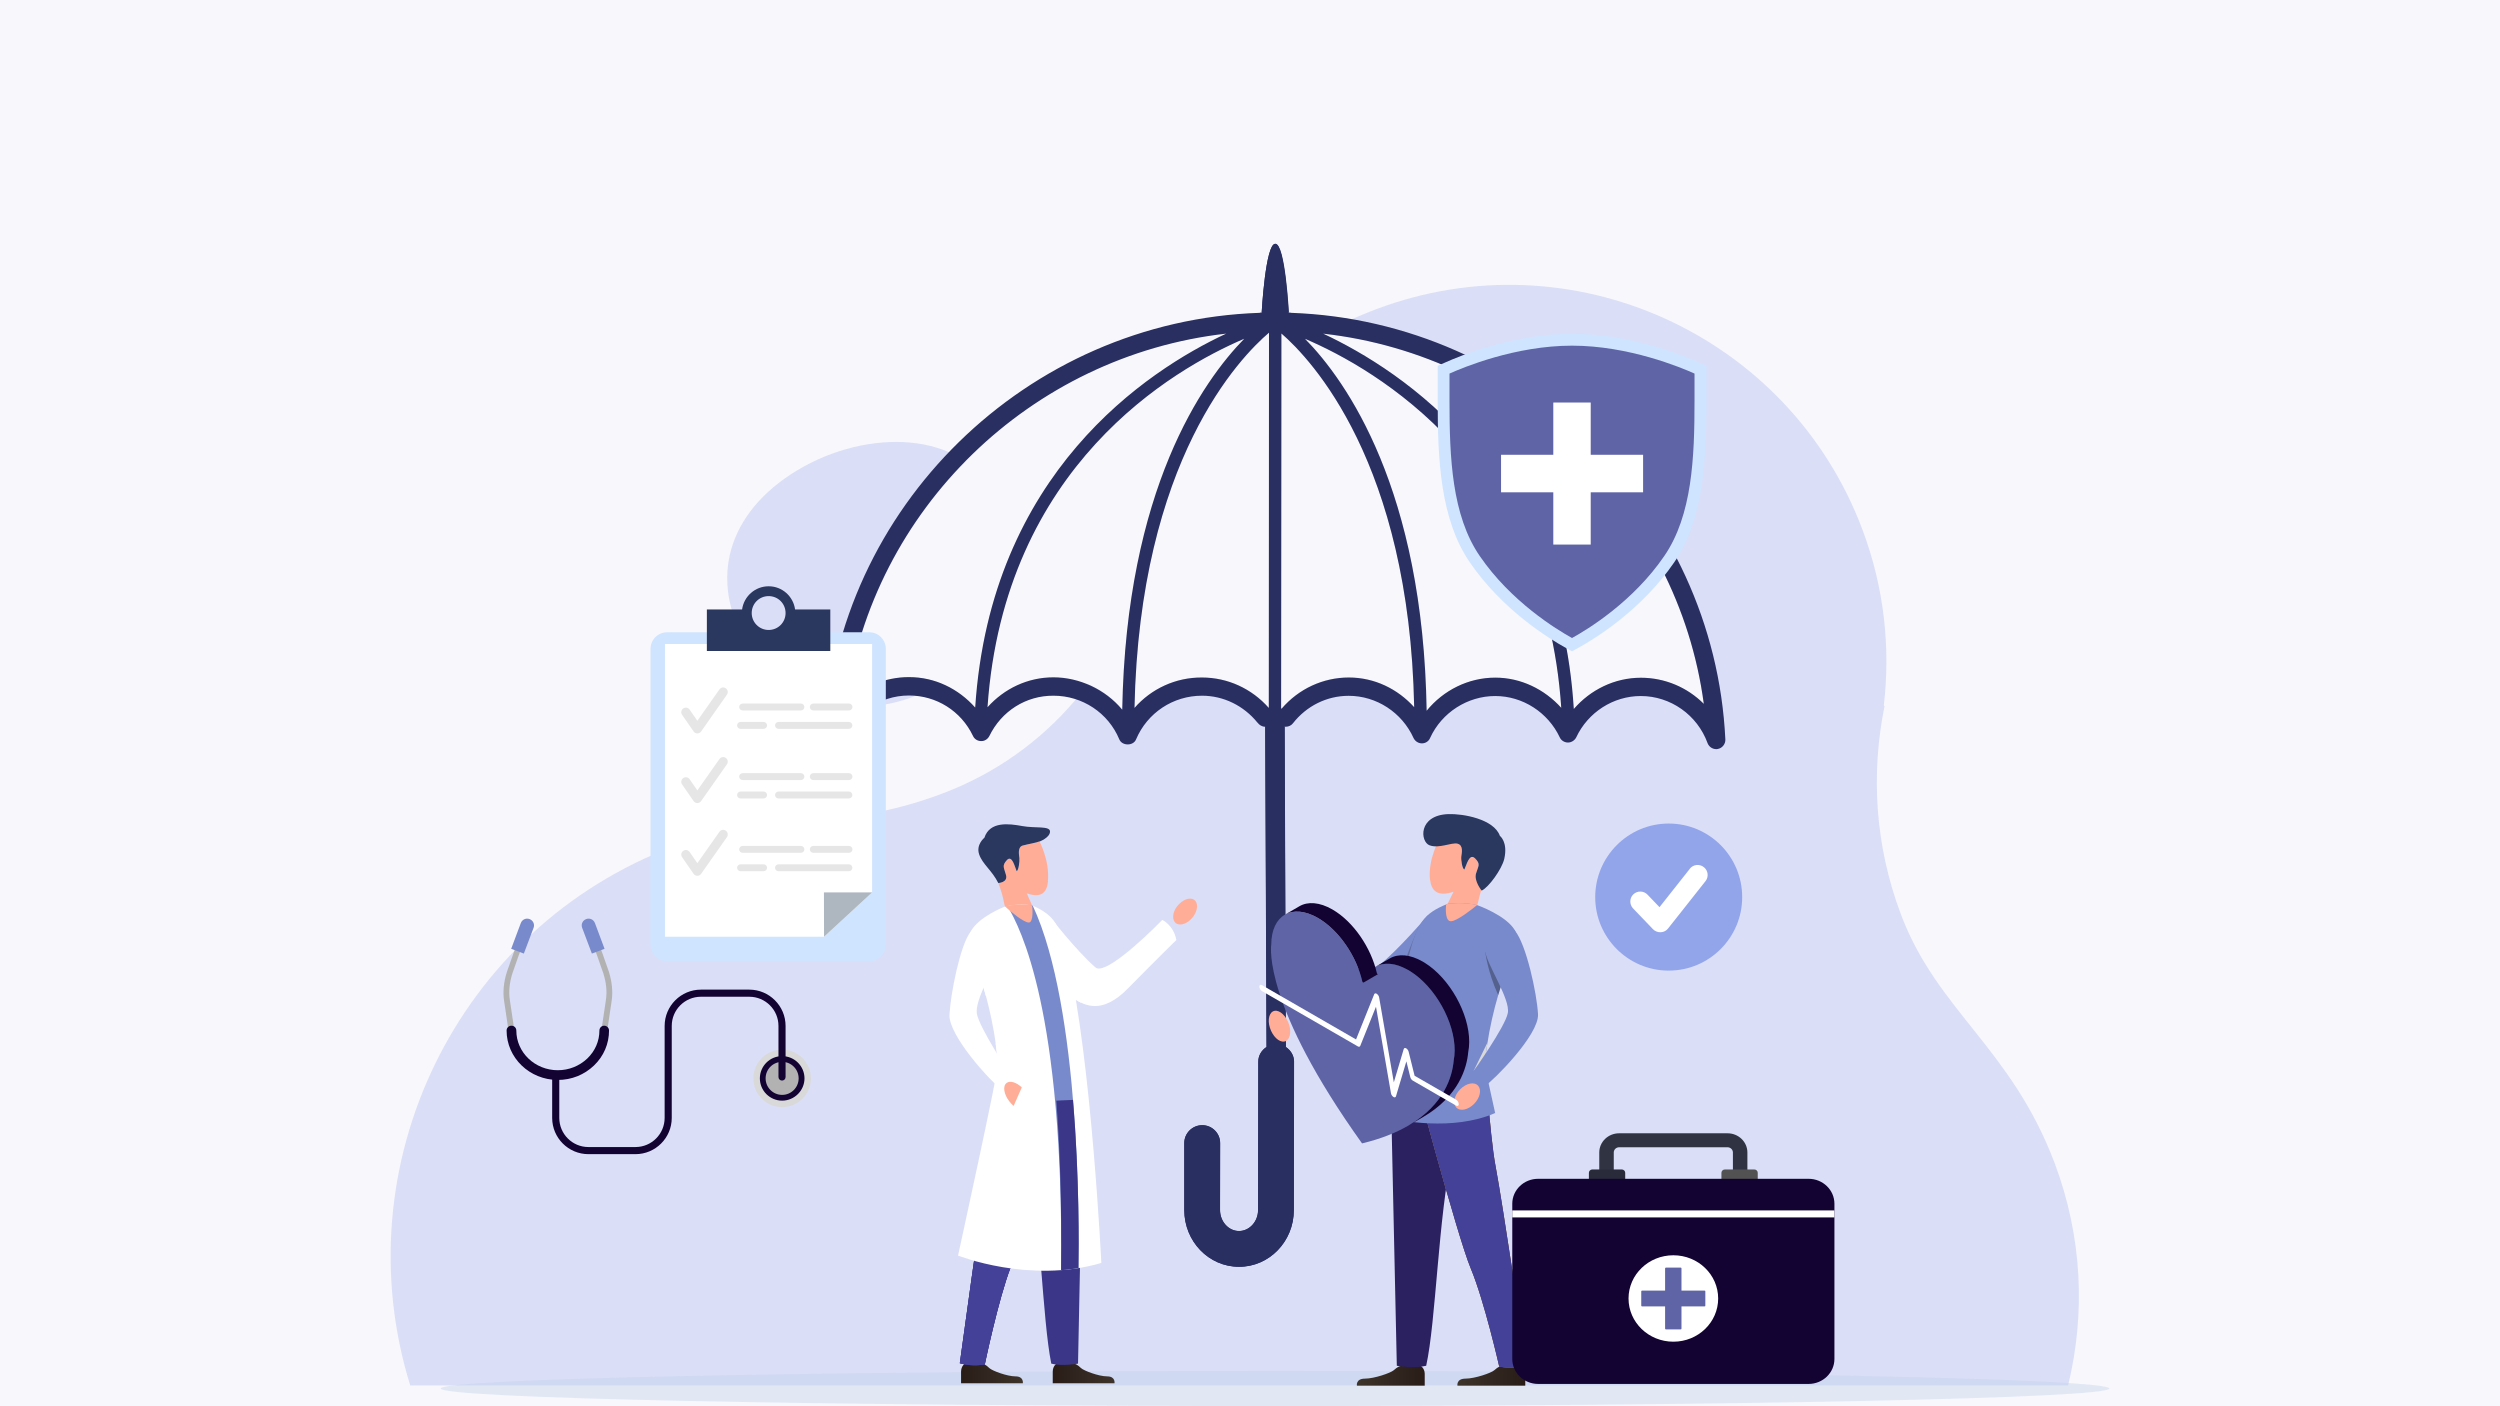 <?xml version="1.0" encoding="UTF-8"?>
<svg xmlns="http://www.w3.org/2000/svg" width="1600" height="900" viewBox="0 0 1600 900" fill="none">
  <rect width="1600" height="900" fill="#F8F7FC"></rect>
  <g opacity="0.3">
    <path d="M607.125 433.817C649.069 404.116 661.043 348.994 633.95 310.662C606.791 272.331 544.444 276.345 502.5 306.047C460.557 335.748 454.871 379.832 482.03 418.164C509.19 456.495 565.182 463.519 607.125 433.884V433.817Z" fill="#92A5EB"></path>
    <path d="M1323.58 886.633C1334.75 841.011 1332.74 791.642 1314.95 744.347C1287.25 670.895 1239.82 646.813 1216.61 585.269C1199.89 540.984 1197.34 495.027 1206.11 451.879C1205.97 451.746 1205.84 451.612 1205.64 451.545C1209.99 414.485 1205.91 375.953 1191.86 338.692C1144.83 213.865 1005.55 150.85 880.795 197.877C752.088 246.376 732.956 359.162 732.621 359.229C717.637 424.987 671.01 482.317 603.111 507.871C534.209 533.826 488.452 519.979 431.658 541.452C292.047 594.032 218.997 746.019 262.546 886.7H1323.44L1323.58 886.633Z" fill="#92A5EB"></path>
  </g>
  <g style="mix-blend-mode:multiply" opacity="0.4">
    <path d="M816.04 899.878C1110.94 899.878 1350 894.847 1350 888.64C1350 882.433 1110.94 877.401 816.04 877.401C521.142 877.401 282.08 882.433 282.08 888.64C282.08 894.847 521.142 899.878 816.04 899.878Z" fill="#BDD1E9"></path>
  </g>
  <path d="M784.8 213.53C734.16 237.144 634.017 302.635 624.184 452.816C613.48 440.774 598.496 433.349 581.772 433.349C566.453 433.349 552.003 439.57 541.501 450.073C558.358 326.049 659.705 227.645 784.8 213.53Z" fill="#F8F7FC"></path>
  <path d="M796.373 216.808C769.882 243.834 720.781 313.071 718.305 454.153C707.602 441.243 691.614 433.483 674.355 433.483C657.096 433.483 642.847 440.707 632.144 452.615C642.78 298.22 751.218 236.074 796.44 216.808H796.373Z" fill="#F8F7FC"></path>
  <path d="M769.347 433.55C752.489 433.416 736.836 440.774 726.132 453.016C729.41 294.206 794.031 228.247 812.227 212.861L812.093 453.016C801.189 440.641 785.736 433.55 769.347 433.55Z" fill="#F8F7FC"></path>
  <path d="M820.12 213.397C838.918 229.719 902.001 295.879 905.078 452.548C894.508 440.842 879.457 433.483 863.201 433.483C846.946 433.483 831.158 440.708 820.187 453.418L819.853 453.284L820.054 213.33L820.12 213.397Z" fill="#F8F7FC"></path>
  <path d="M913.105 454.89C910.898 313.406 861.796 243.901 835.373 216.942C880.527 236.208 989.032 298.555 999.267 453.084C988.563 441.176 973.378 433.751 957.056 433.751C939.797 433.751 923.809 441.845 913.105 454.957V454.89Z" fill="#F8F7FC"></path>
  <path d="M1090.45 450.541C1079.94 440.038 1065.63 433.817 1050.17 433.817C1033.45 433.817 1017.93 441.51 1007.23 453.819C997.929 303.036 897.519 237.278 846.812 213.597C972.375 227.578 1073.86 326.316 1090.45 450.608V450.541Z" fill="#F8F7FC"></path>
  <path d="M1090.45 450.541C1073.86 326.316 972.308 227.578 846.812 213.53C897.586 237.278 997.929 302.969 1007.23 453.752C1017.93 441.376 1033.45 433.75 1050.17 433.75C1065.63 433.75 1079.94 439.972 1090.45 450.474V450.541ZM905.078 452.615C902.001 295.879 838.918 229.719 820.121 213.463L819.92 453.418L820.254 453.551C831.158 440.841 846.745 433.616 863.268 433.616C879.791 433.616 894.575 440.975 905.145 452.682L905.078 452.615ZM835.306 216.942C861.796 243.968 910.831 313.405 913.038 454.889C923.742 441.778 939.73 433.683 956.989 433.683C973.311 433.683 988.497 441.109 999.2 453.016C988.898 298.487 880.46 236.141 835.306 216.875V216.942ZM624.117 452.815C633.95 302.635 734.16 237.144 784.733 213.53C659.638 227.645 558.225 326.048 541.434 450.073C551.936 439.57 566.386 433.349 581.705 433.349C598.429 433.349 613.413 440.774 624.117 452.815V452.815ZM718.239 454.153C720.781 313.071 769.882 243.834 796.306 216.808C751.151 236.074 642.647 298.153 632.01 452.615C642.714 440.707 657.698 433.483 674.221 433.483C690.745 433.483 707.469 441.243 718.172 454.153H718.239ZM812.16 212.928C794.031 228.314 729.343 294.273 726.065 453.083C736.769 440.841 752.422 433.483 769.28 433.616C785.669 433.616 801.122 440.707 812.026 453.083L812.16 212.928V212.928ZM804.801 462.515C795.971 451.611 783.06 445.256 769.28 445.256C750.817 445.256 734.294 456.16 727.069 473.219C725.33 477.5 718.172 477.5 716.366 473.219C709.275 456.16 692.618 445.256 674.288 445.256C656.695 445.123 640.907 455.09 633.148 471.145C632.144 473.018 630.271 474.289 628.13 474.289H627.93C625.722 474.289 623.648 473.085 622.712 471.011C615.086 455.023 599.298 445.122 581.705 445.122C562.773 445.122 545.514 457.164 538.959 475.092C537.955 477.834 535.146 479.373 532.269 478.771C529.459 478.102 527.453 475.627 527.653 472.75C534.945 324.711 657.163 205.235 806.073 200.218C806.407 200.084 806.741 200.017 807.143 200.017H807.477C807.477 200.017 809.886 156.067 816.107 156.067C822.328 156.067 824.736 200.017 824.736 200.017H825.071C825.539 200.017 826.074 200.151 826.476 200.218C975.318 205.57 1097.14 325.246 1104.23 473.286C1104.36 476.095 1102.29 478.771 1099.54 479.306C1099.14 479.44 1098.67 479.44 1098.34 479.44C1095.93 479.44 1093.72 477.901 1092.85 475.627C1086.3 457.565 1069.11 445.457 1050.11 445.457C1032.51 445.457 1016.33 455.826 1008.77 471.948C1007.76 473.888 1005.69 475.225 1003.48 475.225C1001.27 475.225 999.133 473.888 998.263 471.948C990.704 455.893 974.516 445.457 956.922 445.457C939.328 445.457 922.671 455.96 915.246 472.349C914.376 474.423 912.303 475.761 910.028 475.761C907.754 475.761 905.68 474.423 904.676 472.349C897.251 455.96 880.929 445.323 863.134 445.323C849.22 445.323 836.242 451.745 827.479 462.917C826.409 464.322 824.669 465.124 822.863 465.124H822.127L822.863 670.092C825.94 672.166 828.148 675.444 828.148 679.524L828.014 774.583C828.014 794.585 812.294 810.907 792.894 810.773C773.561 810.773 757.908 794.518 757.908 774.449V731.569C757.908 725.348 763.059 720.197 769.414 720.197C775.769 720.197 780.92 725.348 780.92 731.569L780.786 774.449C780.786 781.875 786.271 787.895 792.894 787.895C799.517 787.895 805.136 781.875 805.136 774.449L805.27 679.524C805.27 675.444 807.344 672.166 810.555 670.092L809.685 465.124C807.745 465.124 805.872 463.987 804.868 462.515H804.801Z" fill="#292F61"></path>
  <path d="M810.621 670.026C807.544 672.099 805.337 675.444 805.337 679.391L805.203 774.383C805.203 781.808 799.717 787.829 793.028 787.829C786.338 787.829 780.853 781.808 780.853 774.383V731.502C780.853 725.214 775.769 720.063 769.414 720.063C763.125 720.063 757.975 725.214 757.975 731.502V774.383C757.975 794.384 773.628 810.707 792.961 810.707C812.294 810.707 828.081 794.451 828.081 774.449L828.215 679.458C828.215 675.444 826.007 672.099 822.997 670.092L822.194 465.125H809.819L810.621 670.092V670.026Z" fill="#292F61"></path>
  <path d="M824.87 199.95C824.87 199.95 822.596 156 816.241 156C809.885 156 807.477 199.95 807.477 199.95H825.138C825.138 199.95 824.937 199.95 824.87 199.95Z" fill="#292F61"></path>
  <path d="M1092.12 245.974V234.134L1087.7 232.127C1078.07 227.779 1043.82 213.597 1006.16 213.597C968.495 213.597 934.244 227.779 924.611 232.127L920.129 234.134V256.811C920.129 293.738 921.668 332.136 940.733 359.964C961.471 390.201 990.771 408.396 1002.41 414.818L1006.09 416.825L1009.77 414.818C1021.41 408.396 1050.71 390.201 1071.45 359.964C1090.51 332.136 1092.12 293.738 1092.12 256.811V245.907V245.974Z" fill="#CFE4FF"></path>
  <path d="M927.688 239.085C927.688 241.694 927.688 256.946 927.688 256.946C927.688 292.668 929.16 329.795 947.021 355.817C967.09 385.118 996.123 402.778 1006.09 408.33C1016.12 402.778 1045.09 385.185 1065.16 355.817C1083.02 329.795 1084.49 292.735 1084.49 256.946V246.042C1084.49 246.042 1084.49 241.894 1084.49 239.085C1075.86 235.205 1042.41 221.224 1006.09 221.224C969.766 221.224 936.318 235.205 927.688 239.085V239.085Z" fill="#5E64A6"></path>
  <path d="M1051.58 291.062H1018.06V257.614H994.116V291.062H960.668V315.077H994.116V348.525H1018.06V315.077H1051.58V291.062Z" fill="white"></path>
  <path d="M482.164 690.161C482.164 700.329 490.392 708.557 500.561 708.557C510.729 708.557 518.957 700.329 518.957 690.161C518.957 679.993 510.662 671.764 500.561 671.764C490.459 671.764 482.164 679.993 482.164 690.161Z" fill="#D9D9D9"></path>
  <path d="M486.312 690.161C486.312 698.054 492.734 704.409 500.561 704.409C508.387 704.409 514.876 697.987 514.876 690.161C514.876 682.334 508.454 675.912 500.561 675.912C492.667 675.912 486.312 682.334 486.312 690.161Z" fill="#120332"></path>
  <path d="M489.991 690.161C489.991 695.98 494.741 700.73 500.561 700.73C506.38 700.73 511.13 695.98 511.13 690.161C511.13 684.341 506.447 679.591 500.561 679.591C494.674 679.591 489.991 684.341 489.991 690.161Z" fill="#B2B2B2"></path>
  <path d="M479.555 633.366C492.332 633.366 502.768 643.802 502.768 656.579V689.291C502.768 690.562 501.765 691.566 500.494 691.566C499.223 691.566 498.219 690.562 498.219 689.291V656.579C498.219 646.277 489.857 637.915 479.555 637.915H448.583C438.281 637.915 429.919 646.277 429.919 656.579V715.447C429.919 728.291 419.483 738.66 406.706 738.66H376.603C363.826 738.66 353.39 728.291 353.39 715.447V689.291C353.39 688.02 354.394 687.017 355.665 687.017C356.936 687.017 357.939 688.02 357.939 689.291V715.447C357.939 725.749 366.301 734.111 376.603 734.111H406.706C417.008 734.111 425.37 725.749 425.37 715.447V656.579C425.37 643.802 435.806 633.366 448.583 633.366H479.555V633.366Z" fill="#120332"></path>
  <path d="M331.984 606.14C332.92 606.475 333.455 607.545 333.054 608.549L332.051 611.224L327.903 623.065C326.03 629.019 325.495 634.705 326.298 639.99L327.502 648.084L329.375 660.66C329.509 661.664 328.84 662.667 327.836 662.801C326.833 663.002 325.829 662.266 325.696 661.262L323.823 648.686L322.618 640.592C321.749 634.772 322.351 628.55 324.425 621.995L328.639 610.02L329.642 607.344C329.977 606.408 331.114 605.873 332.051 606.207L331.984 606.14Z" fill="#B2B2B2"></path>
  <path d="M327.167 607.21L333.322 590.754C334.191 588.48 336.666 587.342 338.941 588.212C341.215 589.082 342.353 591.557 341.483 593.831L335.262 610.288L327.1 607.21H327.167Z" fill="#788ACB"></path>
  <path d="M382.089 606.141C381.152 606.475 380.617 607.545 381.018 608.549L382.022 611.225L386.169 623.065C388.042 629.019 388.577 634.705 387.775 639.99L386.571 648.084L384.697 660.66C384.564 661.664 385.233 662.667 386.303 662.801C387.306 663.002 388.243 662.266 388.377 661.263L390.25 648.686L391.454 640.592C392.323 634.772 391.721 628.551 389.715 621.995L385.5 610.021L384.497 607.345C384.162 606.408 383.092 605.873 382.089 606.208V606.141Z" fill="#B2B2B2"></path>
  <path d="M386.905 607.21L380.751 590.754C379.881 588.48 377.406 587.342 375.131 588.212C372.857 589.082 371.72 591.557 372.589 593.831L378.811 610.288L386.972 607.21H386.905Z" fill="#788ACB"></path>
  <path d="M330.445 659.523C330.445 673.571 342.353 684.943 357.003 684.943C364.094 684.943 370.783 682.267 375.867 677.451C380.884 672.634 383.627 666.279 383.627 659.523C383.627 657.783 385.032 656.445 386.704 656.445C388.377 656.445 389.781 657.85 389.781 659.523C389.781 668.018 386.37 675.979 380.149 681.933C373.927 687.886 365.766 691.164 357.003 691.164C338.941 691.164 324.224 676.982 324.224 659.523C324.224 657.783 325.629 656.445 327.368 656.445C329.107 656.445 330.445 657.85 330.445 659.523V659.523Z" fill="#120332"></path>
  <path d="M671.746 586.54C671.746 586.54 689.206 608.816 701.047 619.118C706.398 624.135 729.477 603.397 743.86 588.747C743.86 588.747 751.018 591.958 752.891 601.591C752.891 601.591 740.448 613.699 721.985 632.497C706.064 648.752 692.283 647.816 675.827 628.015C659.437 608.214 671.679 586.473 671.679 586.473L671.746 586.54Z" fill="white"></path>
  <path d="M753.359 579.984C750.215 584.132 749.947 589.082 752.757 590.955C755.566 592.828 760.383 590.955 763.527 586.808C766.671 582.66 767.005 577.71 764.196 575.837C761.386 573.964 756.57 575.837 753.426 579.984H753.359Z" fill="#FFAD97"></path>
  <g style="mix-blend-mode:multiply">
    <path d="M692.082 641.796C688.403 620.188 677.165 593.898 677.165 593.898L677.967 616.576L679.105 631.761C683.587 636.578 687.868 639.856 692.016 641.796H692.082Z" fill="white"></path>
  </g>
  <path d="M676.362 865.695V876.063H686.196V865.159L676.362 865.695Z" fill="#FFAD97"></path>
  <path d="M676.362 872.585C676.362 872.585 673.753 874.123 673.753 877.803V885.295H713.288C713.288 885.295 714.024 880.88 708.606 880.88C703.187 880.88 693.688 877.267 691.882 875.595C689.607 873.387 688.002 872.585 686.263 872.585H676.429H676.362Z" fill="url(#paint0_linear_641_107)"></path>
  <path d="M617.695 865.695V876.063H627.528V865.159L617.695 865.695Z" fill="#FFAD97"></path>
  <path d="M617.695 872.585C617.695 872.585 615.086 874.123 615.086 877.803V885.295H654.621C654.621 885.295 655.357 880.88 649.938 880.88C644.52 880.88 634.954 877.267 633.214 875.595C630.94 873.387 629.334 872.585 627.528 872.585H617.695V872.585Z" fill="url(#paint1_linear_641_107)"></path>
  <path d="M693.755 683.605L689.942 872.719C689.942 872.719 679.707 874.592 672.817 872.719C667.13 844.623 665.793 778.262 657.631 737.523C649.47 696.717 643.516 688.288 643.516 670.025C643.516 651.763 693.755 683.672 693.755 683.672V683.605Z" fill="#3B3687"></path>
  <path d="M681.446 680.795C681.446 680.795 654.755 790.303 646.861 810.974C638.901 831.578 630.271 873.254 630.271 873.254C630.271 873.254 622.043 874.859 614.283 872.451C614.283 872.451 628.398 768.964 632.345 746.42C636.292 723.943 637.83 674.775 642.78 665.342C647.731 655.977 681.513 680.795 681.513 680.795H681.446Z" fill="#3B3687"></path>
  <path d="M681.446 680.795C681.446 680.795 654.755 790.303 646.861 810.974C638.901 831.578 630.271 873.254 630.271 873.254C630.271 873.254 622.043 874.859 614.283 872.451C614.283 872.451 628.398 768.964 632.345 746.42C636.292 723.943 637.83 674.775 642.78 665.342C647.731 655.977 681.513 680.795 681.513 680.795H681.446Z" fill="#3B3687"></path>
  <path d="M681.446 680.795C681.446 680.795 654.755 790.303 646.861 810.974C638.901 831.578 630.271 873.254 630.271 873.254C630.271 873.254 622.043 874.859 614.283 872.451C614.283 872.451 628.398 768.964 632.345 746.42C636.292 723.943 637.83 674.775 642.78 665.342C647.731 655.977 681.513 680.795 681.513 680.795H681.446Z" fill="#444199"></path>
  <path d="M670.676 563.863C671.813 550.551 665.257 538.51 665.257 538.51C663.251 539.446 658.166 540.182 654.621 541.119C651.076 542.055 652.146 546.939 652.413 549.213C652.681 551.554 651.878 556.906 650.674 557.575C649.47 555.1 647.798 546.805 644.386 550.484C641.041 554.163 642.58 555.234 643.851 560.05C645.122 564.867 638.901 565.134 638.901 565.134C643.316 576.373 642.112 579.784 644.319 582.126C649.403 587.41 662.849 590.421 661.177 580.855C658.835 575.503 657.096 571.69 657.096 571.69C666.462 575.035 670.074 571.155 670.743 563.863H670.676Z" fill="#FFAD97"></path>
  <path d="M665.324 538.576C665.324 538.576 671.947 536.1 672.014 532.22C672.081 528.407 662.582 530.214 654.22 528.675C645.858 527.136 633.482 525.464 630.003 536.167C630.003 536.167 624.518 540.516 626.659 546.804C628.799 553.092 634.82 556.972 638.901 565.133C638.901 565.133 645.122 564.865 643.851 560.049C642.58 555.233 641.041 554.162 644.386 550.483C647.798 546.804 649.537 555.099 650.674 557.574C651.878 556.972 652.614 551.553 652.413 549.212C652.146 546.871 651.142 542.054 654.621 541.118C658.166 540.181 663.184 539.378 665.257 538.509L665.324 538.576Z" fill="#2A375E"></path>
  <path d="M643.182 580.185C643.182 580.185 625.856 586.807 621.106 596.507C616.357 606.207 632.947 624.403 638.834 680.127C639.302 684.207 613.146 803.549 613.146 803.549C613.146 803.549 658.702 821.811 704.86 808.298C704.86 808.298 698.438 677.585 683.319 613.164C678.369 592.226 674.957 585.737 660.575 579.449C650.942 577.977 643.249 580.252 643.249 580.252L643.182 580.185Z" fill="white"></path>
  <g style="mix-blend-mode:multiply">
    <path d="M638.566 609.351L627.93 627.145C628.933 630.222 629.936 633.634 630.94 637.38C637.362 621.86 638.566 609.284 638.566 609.284V609.351Z" fill="white"></path>
  </g>
  <path d="M648.667 707.755C647.798 706.952 646.928 706.082 646.125 705.079C642.379 700.329 641.576 694.978 644.319 693.038C646.593 691.432 650.54 692.77 653.952 695.914L648.734 707.755H648.667Z" fill="#FFAD97"></path>
  <path d="M644.854 580.051C653.015 593.764 680.777 646.879 679.105 812.914C682.717 812.647 686.463 812.178 690.209 811.576C690.678 785.42 691.614 645.408 660.976 579.649C660.842 579.583 660.642 579.516 660.508 579.449C656.226 578.78 647.865 579.716 644.854 580.051Z" fill="#788ACB"></path>
  <path d="M643.182 580.118C646.527 583.195 654.955 590.286 658.367 590.42C661.712 590.621 660.775 579.516 660.441 579.382C652.012 578.111 644.787 579.65 643.182 580.118Z" fill="#FFAD97"></path>
  <path d="M690.209 811.576C690.477 797.863 690.811 753.043 686.731 703.941L676.028 704.41C678.302 733.777 679.573 769.499 679.105 812.914C682.717 812.647 686.463 812.178 690.209 811.576Z" fill="#3B3687"></path>
  <g style="mix-blend-mode:multiply">
    <path d="M637.094 667.349C637.563 670.493 637.964 673.771 638.365 677.183L645.256 685.545L637.094 667.349V667.349Z" fill="white"></path>
  </g>
  <path d="M621.039 596.508C614.417 605.204 608.329 636.244 607.66 649.422C606.991 662.6 633.683 691.633 638.967 695.446C638.967 695.446 645.59 692.235 645.791 686.482C645.791 686.482 626.725 657.65 625.187 648.753C623.648 639.856 637.295 618.316 638.499 609.352C639.436 602.729 629.669 585.202 621.039 596.575V596.508Z" fill="white"></path>
  <path d="M426.975 404.651H556.284C562.171 404.651 566.921 409.401 566.921 415.288V604.602C566.921 610.489 562.171 615.238 556.284 615.238H426.975C421.089 615.238 416.339 610.489 416.339 604.602V415.288C416.339 409.401 421.089 404.651 426.975 404.651V404.651Z" fill="#CFE4FF"></path>
  <path d="M558.158 571.154L527.386 599.517H425.571V412.143H558.158V571.154Z" fill="white"></path>
  <path d="M508.856 390.068C507.718 381.706 500.627 375.217 491.931 375.217C483.235 375.217 476.077 381.706 474.94 390.068H452.396V416.625H531.399V390.068H508.856ZM491.931 403.179C485.977 403.179 481.094 398.363 481.094 392.342C481.094 386.321 485.91 381.505 491.931 381.505C497.952 381.505 502.768 386.321 502.768 392.342C502.768 398.363 497.952 403.179 491.931 403.179Z" fill="#2A375E"></path>
  <path d="M558.158 571.154H527.319L527.386 599.518L558.158 571.154Z" fill="#AEB7C0"></path>
  <path d="M475.274 541.385C474.07 541.385 473.066 542.388 473.066 543.592C473.066 544.796 474.07 545.8 475.274 545.8H512.602C513.806 545.8 514.809 544.796 514.809 543.592C514.809 542.388 513.806 541.385 512.602 541.385H475.274Z" fill="#E6E6E6"></path>
  <path d="M520.495 541.385C519.291 541.385 518.288 542.388 518.288 543.592C518.288 544.796 519.291 545.8 520.495 545.8H543.374C544.578 545.8 545.581 544.796 545.581 543.592C545.581 542.388 544.578 541.385 543.374 541.385H520.495Z" fill="#E6E6E6"></path>
  <path d="M473.936 553.159C472.732 553.159 471.729 554.163 471.729 555.367C471.729 556.571 472.732 557.574 473.936 557.574H488.72C489.924 557.574 490.928 556.571 490.928 555.367C490.928 554.163 489.924 553.159 488.72 553.159H473.936Z" fill="#E6E6E6"></path>
  <path d="M498.219 553.159C497.015 553.159 496.012 554.163 496.012 555.367C496.012 556.571 497.015 557.574 498.219 557.574H543.307C544.511 557.574 545.514 556.571 545.514 555.367C545.514 554.163 544.511 553.159 543.307 553.159H498.219Z" fill="#E6E6E6"></path>
  <path d="M460.423 532.355C460.423 532.355 449.854 547.407 446.308 552.424C444.101 549.28 441.358 545.266 441.358 545.266C440.421 543.928 438.615 543.593 437.277 544.53C435.939 545.467 435.605 547.273 436.541 548.611L443.9 559.247C444.435 560.05 445.372 560.518 446.308 560.518C447.245 560.518 448.181 560.05 448.717 559.247L465.24 535.767C466.176 534.429 465.842 532.623 464.504 531.619C463.166 530.683 461.36 531.017 460.423 532.355V532.355Z" fill="#E6E6E6"></path>
  <path d="M475.274 494.826C474.07 494.826 473.066 495.829 473.066 497.033C473.066 498.237 474.07 499.241 475.274 499.241H512.602C513.806 499.241 514.809 498.237 514.809 497.033C514.809 495.829 513.806 494.826 512.602 494.826H475.274Z" fill="#E6E6E6"></path>
  <path d="M520.495 494.826C519.291 494.826 518.288 495.829 518.288 497.033C518.288 498.237 519.291 499.241 520.495 499.241H543.374C544.578 499.241 545.581 498.237 545.581 497.033C545.581 495.829 544.578 494.826 543.374 494.826H520.495Z" fill="#E6E6E6"></path>
  <path d="M473.936 506.6C472.732 506.6 471.729 507.604 471.729 508.808C471.729 510.012 472.732 511.015 473.936 511.015H488.72C489.924 511.015 490.928 510.012 490.928 508.808C490.928 507.604 489.924 506.6 488.72 506.6H473.936Z" fill="#E6E6E6"></path>
  <path d="M498.219 506.6C497.015 506.6 496.012 507.604 496.012 508.808C496.012 510.012 497.015 511.015 498.219 511.015H543.307C544.511 511.015 545.514 510.012 545.514 508.808C545.514 507.604 544.511 506.6 543.307 506.6H498.219Z" fill="#E6E6E6"></path>
  <path d="M460.423 485.795C460.423 485.795 449.854 500.847 446.308 505.864C444.101 502.72 441.358 498.706 441.358 498.706C440.421 497.368 438.615 497.034 437.277 497.97C435.939 498.907 435.605 500.713 436.541 502.051L443.9 512.688C444.435 513.49 445.372 513.958 446.308 513.958C447.245 513.958 448.181 513.49 448.717 512.688L465.24 489.14C466.176 487.802 465.842 485.996 464.504 485.06C463.166 484.123 461.36 484.458 460.423 485.795V485.795Z" fill="#E6E6E6"></path>
  <path d="M475.274 450.274C474.07 450.274 473.066 451.277 473.066 452.481C473.066 453.686 474.07 454.689 475.274 454.689H512.602C513.806 454.689 514.809 453.686 514.809 452.481C514.809 451.277 513.806 450.274 512.602 450.274H475.274Z" fill="#E6E6E6"></path>
  <path d="M520.495 450.274C519.291 450.274 518.288 451.277 518.288 452.481C518.288 453.686 519.291 454.689 520.495 454.689H543.374C544.578 454.689 545.581 453.686 545.581 452.481C545.581 451.277 544.578 450.274 543.374 450.274H520.495Z" fill="#E6E6E6"></path>
  <path d="M473.936 462.047C472.732 462.047 471.729 463.051 471.729 464.255C471.729 465.459 472.732 466.462 473.936 466.462H488.72C489.924 466.462 490.928 465.459 490.928 464.255C490.928 463.051 489.924 462.047 488.72 462.047H473.936Z" fill="#E6E6E6"></path>
  <path d="M498.219 462.047C497.015 462.047 496.012 463.051 496.012 464.255C496.012 465.459 497.015 466.462 498.219 466.462H543.307C544.511 466.462 545.514 465.459 545.514 464.255C545.514 463.051 544.511 462.047 543.307 462.047H498.219Z" fill="#E6E6E6"></path>
  <path d="M460.423 441.243C460.423 441.243 449.854 456.294 446.308 461.311C444.101 458.167 441.358 454.154 441.358 454.154C440.421 452.816 438.615 452.481 437.277 453.418C435.939 454.354 435.605 456.16 436.541 457.498L443.9 468.135C444.435 468.937 445.372 469.406 446.308 469.406C447.245 469.406 448.181 468.937 448.717 468.135L465.24 444.588C466.176 443.25 465.842 441.443 464.504 440.507C463.166 439.57 461.36 439.905 460.423 441.243V441.243Z" fill="#E6E6E6"></path>
  <path d="M1115 574.164C1115 600.12 1093.92 621.192 1067.97 621.192C1042.01 621.192 1020.94 600.12 1020.94 574.164C1020.94 548.209 1042.01 527.07 1067.97 527.07C1093.92 527.07 1115 548.142 1115 574.164Z" fill="#92A5EB"></path>
  <path d="M1081.48 556.035C1081.48 556.035 1068.04 573.027 1062.08 580.586C1058.4 576.773 1054.39 572.558 1054.39 572.558C1051.98 570.016 1047.9 569.949 1045.36 572.358C1042.82 574.766 1042.75 578.847 1045.16 581.389L1057.93 594.701C1059.2 596.039 1061.01 596.708 1062.88 596.641C1064.69 596.574 1066.43 595.704 1067.57 594.232L1091.52 563.929C1093.72 561.186 1093.25 557.172 1090.45 554.965C1087.64 552.757 1083.69 553.226 1081.48 555.968V556.035Z" fill="white"></path>
  <path d="M914.029 585.643C914.029 585.643 894.897 608.053 881.853 618.488C875.966 623.505 838.638 613.07 858.84 632.001C876.3 648.391 891.485 647.387 909.48 627.452C927.542 607.517 914.029 585.643 914.029 585.643V585.643Z" fill="#788ACB"></path>
  <g style="mix-blend-mode:multiply" opacity="0.2">
    <path d="M891.686 641.367C895.767 619.559 908.076 593.135 908.076 593.135L907.139 615.947L905.868 631.266C900.985 636.082 896.302 639.427 891.686 641.367V641.367Z" fill="black"></path>
  </g>
  <path d="M908.945 867.006V877.508H898.175V866.471L908.945 867.006Z" fill="#FFAD97"></path>
  <path d="M908.945 873.963C908.945 873.963 911.822 875.501 911.822 879.248V886.807H868.406C868.406 886.807 867.604 882.325 873.557 882.325C879.511 882.325 889.947 878.712 891.954 876.973C894.429 874.766 896.235 873.896 898.108 873.896H908.945V873.963Z" fill="url(#paint2_linear_641_107)"></path>
  <path d="M973.299 867.006V877.508H962.529V866.471L973.299 867.006Z" fill="#FFAD97"></path>
  <path d="M973.299 873.963C973.299 873.963 976.175 875.501 976.175 879.248V886.807H932.76C932.76 886.807 931.957 882.325 937.911 882.325C943.865 882.325 954.367 878.712 956.307 876.973C958.782 874.766 960.588 873.896 962.528 873.896H973.366L973.299 873.963Z" fill="url(#paint3_linear_641_107)"></path>
  <path d="M889.813 683.511L893.961 874.096C893.961 874.096 905.199 875.97 912.758 874.096C919.046 845.733 920.451 778.904 929.482 737.763C938.446 696.689 945.002 688.194 945.002 669.731C945.002 651.267 889.88 683.444 889.88 683.444L889.813 683.511Z" fill="#2B2161"></path>
  <path d="M903.326 680.702C903.326 680.702 932.559 791.079 941.323 811.884C950.019 832.688 959.518 874.632 959.518 874.632C959.518 874.632 968.549 876.304 977.045 873.829C977.045 873.829 961.592 769.539 957.244 746.861C952.896 724.251 951.223 674.614 945.805 665.182C940.386 655.75 903.326 680.769 903.326 680.769V680.702Z" fill="#FFBF00"></path>
  <path d="M903.326 680.702C903.326 680.702 932.559 791.079 941.323 811.884C950.019 832.688 959.518 874.632 959.518 874.632C959.518 874.632 968.549 876.304 977.045 873.829C977.045 873.829 961.592 769.539 957.244 746.861C952.896 724.251 951.223 674.614 945.805 665.182C940.386 655.75 903.326 680.769 903.326 680.769V680.702Z" fill="#3B3687"></path>
  <path d="M903.326 680.702C903.326 680.702 932.559 791.079 941.323 811.884C950.019 832.688 959.518 874.632 959.518 874.632C959.518 874.632 968.549 876.304 977.045 873.829C977.045 873.829 961.592 769.539 957.244 746.861C952.896 724.251 951.223 674.614 945.805 665.182C940.386 655.75 903.326 680.769 903.326 680.769V680.702Z" fill="#444199"></path>
  <path d="M915.167 562.899C913.896 549.52 921.12 537.345 921.12 537.345C923.328 538.281 928.88 539.017 932.76 540.021C936.64 540.957 935.503 545.84 935.235 548.182C934.968 550.523 935.837 556.009 937.175 556.611C938.446 554.135 940.386 545.774 944.065 549.453C947.745 553.132 946.072 554.202 944.667 559.086C943.33 563.902 950.153 564.17 950.153 564.17C945.269 575.475 946.674 578.887 944.199 581.228C938.58 586.513 923.863 589.59 925.736 579.957C928.345 574.539 930.285 570.726 930.285 570.726C919.983 574.137 916.036 570.124 915.233 562.832L915.167 562.899Z" fill="#FFAD97"></path>
  <path d="M914.966 541.023C908.878 538.816 907.407 521.758 926.94 521.022C936.239 520.687 956.107 524.166 959.92 534.936C959.92 534.936 965.204 538.883 962.729 549.653C961.258 556.209 952.695 567.982 948.28 569.989C948.28 569.989 943.263 563.902 944.667 559.018C946.072 554.202 947.812 553.132 944.065 549.385C940.319 545.639 938.446 554.068 937.175 556.543C935.837 555.941 934.968 550.456 935.235 548.114C935.57 545.773 936.64 540.89 932.76 539.953C928.88 539.017 921.053 543.231 915.033 541.023H914.966Z" fill="#2A375E"></path>
  <path d="M956.909 712.41C952.962 694.816 950.019 681.37 950.22 680.033C956.709 623.84 974.904 605.511 969.686 595.744C964.468 585.977 945.403 579.288 945.403 579.288C945.403 579.288 936.974 577.013 926.405 578.485C910.618 584.773 906.871 591.329 901.453 612.468C894.496 639.695 889.211 678.695 885.398 714.818C895.834 717.36 929.817 724.117 956.909 712.343V712.41Z" fill="#788ACB"></path>
  <g style="mix-blend-mode:multiply" opacity="0.3">
    <path d="M950.42 608.655L962.127 626.583C961.057 629.727 959.92 633.139 958.849 636.885C951.758 621.231 950.487 608.588 950.487 608.588L950.42 608.655Z" fill="black"></path>
  </g>
  <path d="M945.336 579.221C941.657 582.298 932.425 589.456 928.679 589.59C925 589.79 925.201 582.365 925.468 578.887C925.803 578.753 926.07 578.619 926.405 578.485C935.637 577.214 943.597 578.753 945.403 579.221H945.336Z" fill="#FFAD97"></path>
  <path d="M952.026 667.122C951.491 670.266 951.022 673.611 950.621 677.023L943.062 685.519L952.026 667.122Z" fill="#D9D9D9"></path>
  <path d="M824.991 655.683C826.731 661.101 825.326 665.985 821.981 666.587C818.569 667.189 814.489 663.242 812.749 657.823C811.01 652.405 812.415 647.521 815.76 646.919C819.104 646.317 823.252 650.264 824.991 655.683Z" fill="#FFAD97"></path>
  <path d="M969.619 595.744C976.844 604.507 983.6 635.814 984.336 649.06C985.072 662.305 955.772 691.605 949.952 695.418C949.952 695.418 942.727 692.207 942.46 686.387C942.46 686.387 963.331 657.288 965.004 648.324C966.676 639.293 951.691 617.619 950.42 608.588C949.417 601.898 960.12 584.238 969.619 595.677V595.744Z" fill="#788ACB"></path>
  <path d="M933.295 698.563C936.573 694.281 941.791 692.207 944.935 694.014C948.079 695.82 947.945 700.77 944.667 705.051C941.389 709.333 936.172 711.406 933.027 709.6C929.883 707.794 929.95 702.844 933.295 698.563Z" fill="#FFAD97"></path>
  <path d="M902.522 621.59C902.118 621.337 901.719 621.096 901.32 620.866C887.885 613.114 876.506 616.785 872.765 628.685C872.698 628.898 872.507 628.915 872.322 628.808C872.131 628.702 871.945 628.466 871.878 628.174C868.216 612.002 856.893 595.229 843.463 587.483C827.029 578.002 813.661 585.608 813.605 604.57C813.319 606.445 808.623 643.504 871.715 731.774C920.855 719.924 929.213 691.807 930.359 678.745C930.752 676.769 930.971 674.608 930.982 672.278C931.061 654.007 918.434 631.492 902.522 621.59Z" fill="#5E64A6"></path>
  <path d="M881.623 623.403C881.432 623.296 881.246 623.06 881.179 622.768C877.517 606.596 866.194 589.824 852.764 582.077C844.502 577.312 837.015 576.862 831.606 580.006L822.3 585.412C827.708 582.268 835.195 582.717 843.457 587.483C856.887 595.235 868.21 612.002 871.872 628.174C871.94 628.46 872.125 628.696 872.316 628.808C872.434 628.876 872.557 628.898 872.647 628.842L881.954 623.436C881.864 623.487 881.746 623.47 881.623 623.403Z" fill="#120332"></path>
  <path d="M911.829 616.184C911.425 615.931 911.026 615.69 910.627 615.46C902.36 610.689 894.867 610.245 889.452 613.389L880.146 618.794C885.554 615.651 893.047 616.094 901.32 620.866C901.719 621.096 902.124 621.337 902.522 621.59C918.434 631.492 931.061 654.007 930.982 672.278C930.971 674.608 930.757 676.769 930.359 678.745C929.494 688.568 924.557 706.907 901.259 720.435L910.566 715.029C933.863 701.501 938.8 683.162 939.665 673.339C940.059 671.363 940.278 669.202 940.289 666.872C940.368 648.601 927.741 626.086 911.829 616.184Z" fill="#120332"></path>
  <path d="M931.954 703.819L905.342 688.467L901.539 673.137C901.315 672.233 900.686 671.352 899.939 670.919C899.214 670.521 898.585 670.712 898.383 671.397L892.053 692.677L882.656 638.385C882.499 637.47 881.892 636.521 881.044 635.971C880.359 635.572 879.741 635.707 879.494 636.313L867.873 665.239L807.657 630.492C806.741 629.965 806 630.386 806 631.435C806 632.485 806.736 633.759 807.646 634.287L869.013 669.696C869.704 670.094 870.328 669.96 870.569 669.353L880.634 644.295L890.222 699.682C890.385 700.62 891.025 701.608 891.834 702.096C892.564 702.517 893.216 702.332 893.423 701.641L900.079 679.266L902.59 689.376C902.814 690.28 903.444 691.161 904.151 691.571L931.948 707.608C932.864 708.136 933.605 707.715 933.611 706.665C933.611 705.615 932.875 704.336 931.959 703.808L931.954 703.819Z" fill="white"></path>
  <path d="M1118.33 759.315H1109.06V737.567C1109.06 735.745 1107.5 734.25 1105.61 734.25H1036.25C1034.36 734.25 1032.81 735.745 1032.81 737.567V759.315H1023.53V737.567C1023.53 730.792 1029.25 725.303 1036.25 725.303H1105.61C1112.64 725.303 1118.33 730.816 1118.33 737.567V759.315Z" fill="#303442"></path>
  <path d="M1019.1 748.452H1037.92C1039.13 748.452 1040.13 749.41 1040.13 750.578V758.287C1040.13 759.455 1039.13 760.413 1037.92 760.413H1019.1C1017.89 760.413 1016.89 759.455 1016.89 758.287V750.578C1016.89 749.41 1017.89 748.452 1019.1 748.452Z" fill="#292B3A"></path>
  <path d="M1103.92 748.452H1122.74C1123.96 748.452 1124.95 749.41 1124.95 750.578V758.287C1124.95 759.455 1123.96 760.413 1122.74 760.413H1103.92C1102.71 760.413 1101.71 759.455 1101.71 758.287V750.578C1101.71 749.41 1102.71 748.452 1103.92 748.452Z" fill="#525252"></path>
  <path d="M984.404 754.433H1157.49C1166.62 754.433 1174.03 761.581 1174.03 770.387V869.761C1174.03 878.568 1166.62 885.716 1157.49 885.716H984.404C975.27 885.716 967.857 878.568 967.857 869.761V770.387C967.857 761.581 975.27 754.433 984.404 754.433V754.433Z" fill="#120332"></path>
  <path d="M1174.01 774.662H967.857V779.147H1174.01V774.662Z" fill="white"></path>
  <path d="M1099.63 831.03C1099.63 846.308 1086.79 858.688 1070.95 858.688C1055.1 858.688 1042.26 846.308 1042.26 831.03C1042.26 815.753 1055.1 803.372 1070.95 803.372C1086.79 803.372 1099.63 815.753 1099.63 831.03Z" fill="white"></path>
  <path d="M1090.91 825.984H1076.15V811.758C1076.15 811.501 1075.94 811.268 1075.65 811.268H1066.17C1065.91 811.268 1065.66 811.478 1065.66 811.758V825.984H1050.91C1050.62 825.984 1050.4 826.195 1050.4 826.475V835.609C1050.4 835.889 1050.62 836.099 1050.91 836.099H1065.66V850.326C1065.66 850.606 1065.88 850.816 1066.17 850.816H1075.65C1075.91 850.816 1076.15 850.606 1076.15 850.326V836.099H1090.91C1091.2 836.099 1091.42 835.889 1091.42 835.609V826.475C1091.42 826.195 1091.2 825.984 1090.91 825.984Z" fill="#5E64A6"></path>
  <defs>
    <linearGradient id="paint0_linear_641_107" x1="713.288" y1="878.94" x2="673.753" y2="878.94" gradientUnits="userSpaceOnUse">
      <stop stop-color="#3D342B"></stop>
      <stop offset="1" stop-color="#291C17"></stop>
    </linearGradient>
    <linearGradient id="paint1_linear_641_107" x1="654.688" y1="-176.668" x2="615.086" y2="-176.668" gradientUnits="userSpaceOnUse">
      <stop stop-color="#3D342B"></stop>
      <stop offset="1" stop-color="#291C17"></stop>
    </linearGradient>
    <linearGradient id="paint2_linear_641_107" x1="868.406" y1="880.385" x2="911.822" y2="880.385" gradientUnits="userSpaceOnUse">
      <stop stop-color="#3D342B"></stop>
      <stop offset="1" stop-color="#291C17"></stop>
    </linearGradient>
    <linearGradient id="paint3_linear_641_107" x1="932.76" y1="880.385" x2="976.175" y2="880.385" gradientUnits="userSpaceOnUse">
      <stop stop-color="#3D342B"></stop>
      <stop offset="1" stop-color="#291C17"></stop>
    </linearGradient>
  </defs>
</svg>
